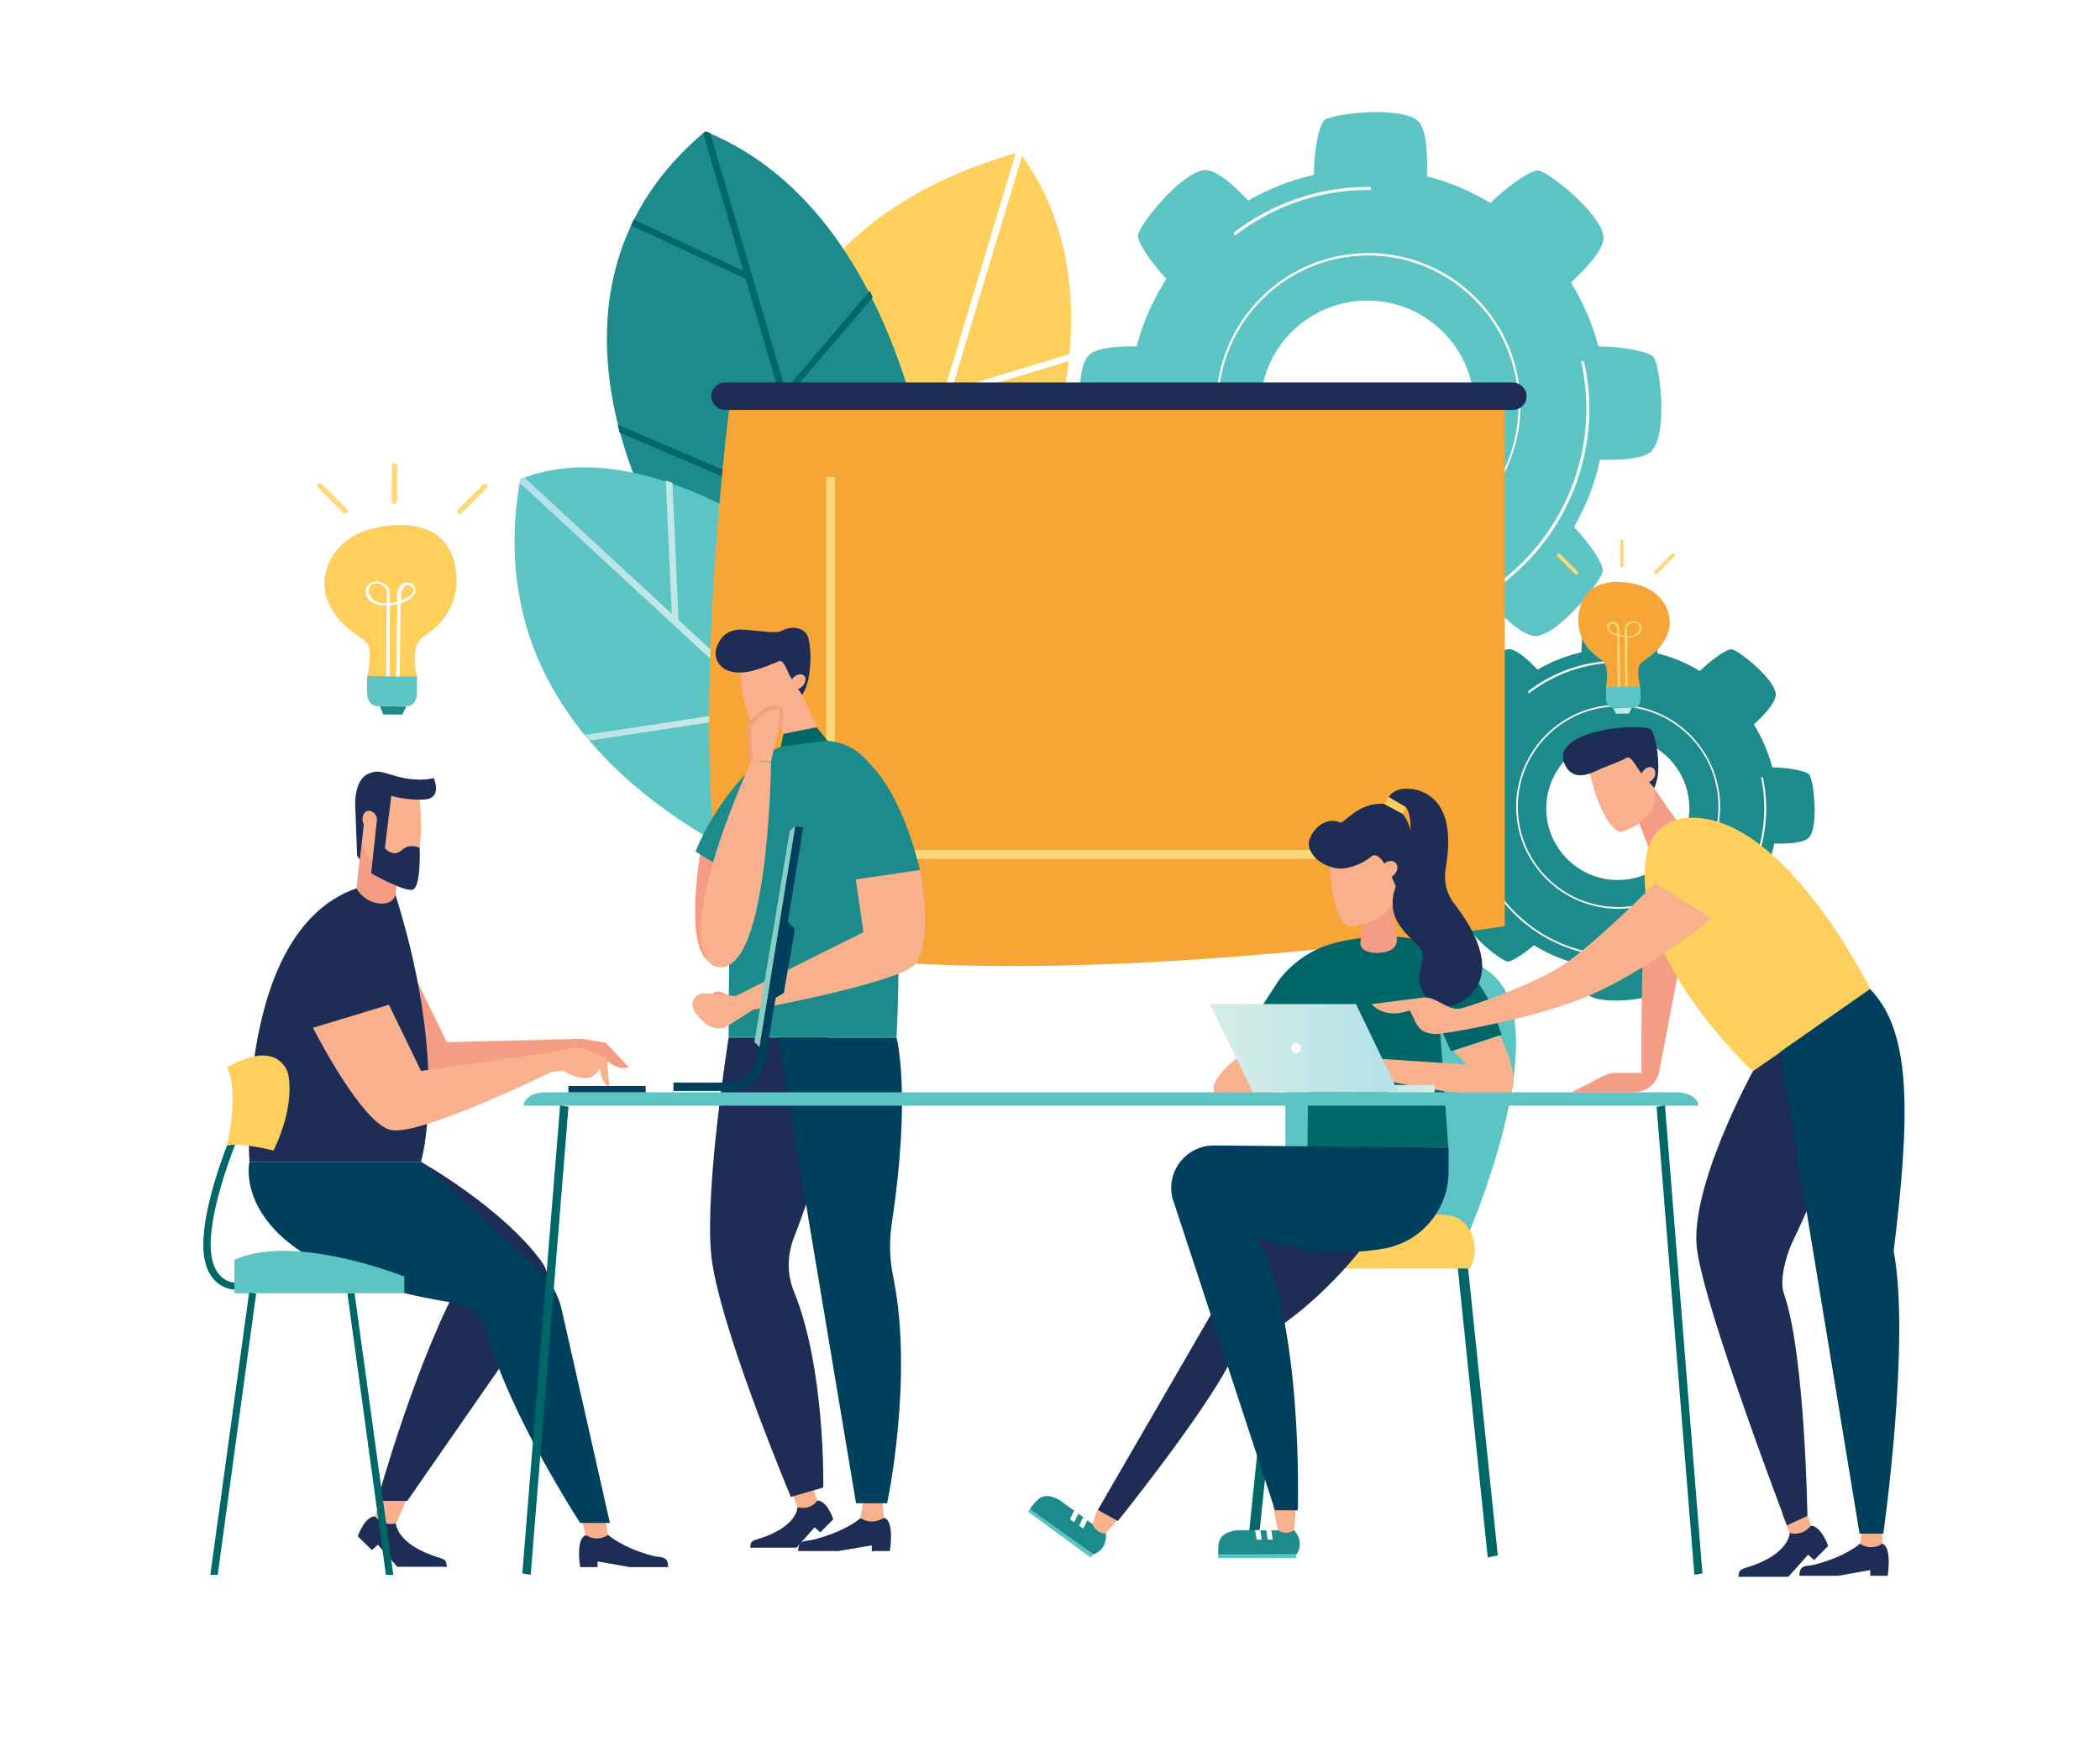 <svg xmlns="http://www.w3.org/2000/svg" xmlns:xlink="http://www.w3.org/1999/xlink" id="_x2014_&#xCE;&#xD3;&#xC8;_x5F_1" x="0px" y="0px" width="628px" height="524px" viewBox="0 0 628 524" style="enable-background:new 0 0 628 524;" xml:space="preserve"><style type="text/css">	.st0{fill:#FFFFFF;}	.st1{fill:#5DC4C4;}	.st2{fill:#1D8B8B;}	.st3{fill:#FFCF5D;}	.st4{fill:#006769;}	.st5{fill:url(#SVGID_1_);}	.st6{fill:#F8A537;}	.st7{fill:#1D2D56;}	.st8{fill:#FED77B;}	.st9{fill:#F8B08D;}	.st10{fill:#F59C85;}	.st11{fill:#00405F;}	.st12{fill:url(#SVGID_2_);}	.st13{fill:#88CEC4;}	.st14{fill:url(#SVGID_3_);}	.st15{fill:url(#SVGID_4_);}</style><rect x="0" class="st0" width="628" height="524"></rect><g>	<path class="st1" d="M494.5,106.8c-1.2-1.5-8.3-3.1-16.5-3.2c-1.8-6.8-4.6-13.2-8.2-19.1c5.2-4.9,10.3-10.5,9.7-14  c-1.2-7.1-16.5-19.2-19.5-19.5c-1.9-0.2-8.3,3.9-14.3,9.7c-5.8-3.5-12.2-6.2-19-8c0.3-7.2-0.2-14.8-3-16.8  c-5.8-4.2-25.2-1.9-27.6,0c-1.5,1.2-3.1,8.3-3.2,16.4c-7,1.6-13.6,4.2-19.6,7.7c-4.7-5-10.1-9.7-13.5-9.1  c-7.1,1.2-19.2,16.5-19.5,19.5c-0.2,1.8,3.3,7.4,8.5,13c-3.9,6.1-7,12.9-8.9,20.2c-6.5-0.1-12.8,0.5-14.7,3.1  c-4.2,5.8-1.9,25.2,0,27.6c1,1.4,6.9,2.8,14,3.1c1.7,7.6,4.6,14.8,8.5,21.3c-4.4,4.3-8,8.9-7.5,11.9c1.2,7.1,16.5,19.2,19.5,19.5  c1.7,0.2,6.6-2.8,11.7-7.4c6.5,4,13.7,7,21.4,8.8c0,6.1,0.7,11.9,3.1,13.6c5.8,4.2,25.2,1.9,27.6,0c1.4-1.1,2.8-6.9,3.1-14  c7.4-1.9,14.4-5,20.7-9c4.5,4.6,9.3,8.6,12.5,8.1c7.1-1.2,19.2-16.5,19.5-19.5c0.2-1.8-3.3-7.5-8.6-13.1c3.6-6.2,6.2-12.9,7.8-20.1  c6.9,0.2,13.9-0.3,15.8-3.1C498.7,128.6,496.4,109.2,494.5,106.8z M408.9,153.9c-17.7,0-32-14.3-32-32c0-17.7,14.3-32,32-32  c17.7,0,32,14.3,32,32C440.9,139.6,426.6,153.9,408.9,153.9z"></path>	<g>		<path class="st0" d="M409.2,166.7c-25.1,0-45.5-20.4-45.5-45.5c0-25.1,20.4-45.5,45.5-45.5c25.1,0,45.5,20.4,45.5,45.5   C454.7,146.3,434.3,166.7,409.2,166.7z M409.2,76.4c-24.7,0-44.9,20.1-44.9,44.9c0,24.7,20.1,44.9,44.9,44.9   c24.7,0,44.9-20.1,44.9-44.9C454,96.5,433.9,76.4,409.2,76.4z"></path>	</g>	<g>		<path class="st0" d="M473.7,108.1c-0.3,0-0.6-0.1-0.9-0.1c1,4.6,1.6,9.3,1.6,14.1c0,36-29.3,65.2-65.2,65.2   c-23.6,0-44.2-12.5-55.7-31.3c0,0,0,0,0,0c-0.3,0.1-0.6,0.1-0.9,0.2c11.6,19.2,32.6,32,56.6,32c36.4,0,66.1-29.6,66.1-66.1   C475.3,117.3,474.7,112.6,473.7,108.1z"></path>		<path class="st0" d="M369.3,70.5c11-8.6,24.9-13.7,39.9-13.7c0.3,0,0.6,0,0.9,0c-0.1-0.3-0.2-0.6-0.3-0.9c-0.2,0-0.4,0-0.6,0   c-15.1,0-29.1,5.1-40.3,13.7C369,70,369.2,70.3,369.3,70.5z"></path>	</g></g><g>	<path class="st2" d="M541.1,231.7c-0.8-1-5.6-2.1-11.1-2.2c-1.2-4.6-3.1-8.9-5.5-12.8c3.5-3.3,6.9-7,6.5-9.4  c-0.8-4.7-11.1-12.8-13.1-13.1c-1.3-0.2-5.5,2.6-9.6,6.5c-3.9-2.4-8.2-4.2-12.7-5.3c0.2-4.8-0.1-9.9-2-11.3  c-3.9-2.8-16.9-1.2-18.5,0c-1,0.8-2.1,5.5-2.2,11c-4.7,1.1-9.1,2.8-13.1,5.2c-3.2-3.4-6.8-6.5-9-6.1c-4.7,0.8-12.8,11.1-13.1,13.1  c-0.2,1.2,2.2,5,5.7,8.7c-2.6,4.1-4.7,8.7-6,13.5c-4.3-0.1-8.6,0.3-9.8,2.1c-2.8,3.9-1.2,16.9,0,18.5c0.7,0.9,4.6,1.8,9.4,2.1  c1.1,5.1,3.1,9.9,5.7,14.3c-2.9,2.9-5.3,6-5,8c0.8,4.7,11.1,12.8,13.1,13.1c1.1,0.1,4.4-1.9,7.9-4.9c4.4,2.7,9.2,4.7,14.3,5.9  c0,4.1,0.4,8,2.1,9.1c3.9,2.8,16.9,1.2,18.5,0c0.9-0.7,1.8-4.6,2.1-9.4c5-1.3,9.6-3.3,13.9-6c3,3.1,6.3,5.8,8.4,5.4  c4.7-0.8,12.8-11.1,13.1-13.1c0.2-1.2-2.2-5-5.7-8.8c2.4-4.1,4.2-8.7,5.2-13.5c4.6,0.1,9.3-0.2,10.6-2.1  C543.9,246.3,542.3,233.3,541.1,231.7z M483.8,263.2c-11.8,0-21.4-9.6-21.4-21.4c0-11.8,9.6-21.4,21.4-21.4  c11.8,0,21.4,9.6,21.4,21.4C505.2,253.7,495.6,263.2,483.8,263.2z"></path>	<g>		<path class="st0" d="M483.9,271.8c-16.8,0-30.5-13.7-30.5-30.5c0-16.8,13.7-30.5,30.5-30.5c16.8,0,30.5,13.7,30.5,30.5   C514.4,258.2,500.7,271.8,483.9,271.8z M483.9,211.3c-16.6,0-30,13.5-30,30c0,16.6,13.5,30,30,30c16.6,0,30-13.5,30-30   C514,224.8,500.5,211.3,483.9,211.3z"></path>	</g>	<g>		<path class="st0" d="M527.2,232.5c-0.2,0-0.4,0-0.6-0.1c0.7,3,1,6.2,1,9.5c0,24.1-19.6,43.7-43.7,43.7c-15.8,0-29.6-8.4-37.3-21   c0,0,0,0,0,0c-0.2,0-0.4,0.1-0.6,0.1c7.8,12.8,21.8,21.4,37.9,21.4c24.4,0,44.3-19.9,44.3-44.3   C528.2,238.7,527.8,235.6,527.2,232.5z"></path>		<path class="st0" d="M457.2,207.4c7.4-5.7,16.7-9.2,26.7-9.2c0.2,0,0.4,0,0.6,0c-0.1-0.2-0.1-0.4-0.2-0.6c-0.1,0-0.3,0-0.4,0   c-10.1,0-19.5,3.4-27,9.2C457.1,207,457.1,207.2,457.2,207.4z"></path>	</g></g><g>	<g>		<path class="st3" d="M297.8,172.4c0,0,45.6-75.3,7-126.9C198,75.4,227.7,180.3,227.7,180.3L297.8,172.4z"></path>		<path class="st0" d="M304.9,45.4c-0.4,0.1-0.7,0.2-1.1,0.3l-29.9,99.3l-34.4-54.7c-0.4,0.6-0.8,1.2-1.1,1.8l34.8,55.4l-8.6,28.7   l2.1-0.2l17.2-57.1v0l35.9-11c0.1-0.7,0.2-1.4,0.2-2.1l-35.4,10.8l21.1-70.2C305.3,46.1,305.1,45.8,304.9,45.4L304.9,45.4z"></path>	</g>	<g>		<path class="st2" d="M281.2,166.8c0,0-5.2-101.1-70.3-127.5c-57,47.6-13.6,119.3-13.6,119.3l61.9,45.4L281.2,166.8z"></path>		<path class="st4" d="M260.1,87l-25.2,29.6l-22.5-76.8c-0.5-0.2-0.9-0.4-1.4-0.5c-0.2,0.2-0.4,0.4-0.7,0.6L222.3,81l-32.8-15.3   c-0.2,0.3-0.3,0.6-0.4,0.9l-0.4,0.8l34.3,16l20.1,68.6l-58.4-25c0.2,0.8,0.4,1.6,0.6,2.4l58.5,25l14.3,48.7l1,0.8l0.7-1.8   l-24.4-83.2l25.6-30C260.7,88.2,260.4,87.6,260.1,87z"></path>	</g>	<g>		<path class="st1" d="M261.9,183.3c0,0-60.5-58.2-106.3-40c-17.7,98.9,106.8,128.4,106.8,128.4L261.9,183.3z"></path>		<g>			<linearGradient id="SVGID_1_" gradientUnits="userSpaceOnUse" x1="155.406" y1="191.32" x2="258.548" y2="191.32">				<stop offset="0" style="stop-color:#B2E1E9"></stop>				<stop offset="1" style="stop-color:#D6EDE5"></stop>			</linearGradient>			<path class="st5" d="M155.6,143.3c-0.1,0.4-0.1,0.8-0.2,1.1l72.9,67.3l-53.4,8.1c0.5,0.6,1,1.2,1.5,1.7l53.8-8.2l28.5,26.3    l-0.4-3l-55.4-51.2l-1.8-41c-0.7-0.2-1.3-0.5-2-0.7l1.8,39.9l-44.1-40.8C156.3,143,155.9,143.1,155.6,143.3L155.6,143.3z"></path>		</g>	</g></g><g>	<g>		<g>			<path class="st6" d="M450,277c0,0-154.7,24.5-231.9,3.3c-13.6-52.5,0-158.4,0-158.4H450V277z"></path>		</g>		<path class="st7" d="M452.5,122.6H216.8c-2.3,0-4.1-1.9-4.1-4.1l0,0c0-2.3,1.9-4.1,4.1-4.1h235.6c2.3,0,4.1,1.9,4.1,4.1l0,0   C456.6,120.7,454.7,122.6,452.5,122.6z"></path>	</g>	<g>		<g>			<g>				<polygon class="st8" points="412.9,256.9 247.1,256.9 247.1,142.6 249.7,142.6 249.7,254.2 412.9,254.2     "></polygon>			</g>		</g>	</g></g><g>	<g>		<polygon class="st9" points="233.5,216 235.8,227 247.4,223.8 239.9,208   "></polygon>		<g>			<path class="st9" d="M230.6,219.1c-1.3,0.4-2.6,0.6-3.4,0.3c-5.6-4.4-6-20.8-6-20.8l5.3-4.5l9.3,2.4l3.7,9.9    c1,2.7,0.5,5.6-1.3,8.1l0,0C236.1,216.6,233.5,218.2,230.6,219.1z"></path>		</g>		<path class="st7" d="M236.4,202.5c-1-1.6-2-5.5-3.6-4.7c-1.2,0.6-5.4,2.2-6.9,2.6c-3.5,1.1-10,1.7-11.7-3.5   c-0.8-2.6,1-5.7,2.4-6.9c1.4-1.2,3.2-1.7,5-1.7c4.2,0.1,10.2,1.4,12.1,0.4c3.2-1.8,7.2-0.9,8,2c0.9,3.1,0.8,8.2,0.2,11.6   c-0.3,2-1,3.9-2,5.6l0,0L236.4,202.5z"></path>		<path class="st9" d="M240,201.8c-1-0.4-2.4,0.2-3.1,1.3c-0.7,1.2-0.5,2.5,0.4,2.9c1,0.4,2.4-0.2,3.1-1.3   C241.2,203.5,241,202.2,240,201.8z"></path>	</g>	<path class="st2" d="M242.4,221.4c21.6-1.2,23.4,18,25.2,38.8c2.1,23.9,0.5,50,0.5,50h-50.2c0,0,0-22.2,0.5-44.5  C218.9,244.2,219.6,222.7,242.4,221.4z"></path>	<path class="st10" d="M220.6,299.3c0,0-4.9-3.4-6.8-2.6c-1.8,0.8-0.4,4.2-0.4,4.2L220.6,299.3z"></path>	<path class="st9" d="M255.9,262.9l2.3,15.9L219.8,298l4.2,4.2c0,0,43.2-7.8,49.3-13.5c6.1-5.7,1.9-28.5,1.9-28.5L255.9,262.9z"></path>	<path class="st10" d="M212.9,288c-8.8-3.1-3.4-33.4-3.4-33.4l5.2,0C214.6,254.6,221.6,291.1,212.9,288z"></path>	<path class="st9" d="M226.3,301.3l-9.1,5.8c-3.6,1.7-6.9-0.9-9.5-4.6c-1.6-2.3,0-5.4,2.8-5.4c3.3,0,7.2,0.7,9.2,0.8L226.3,301.3z"></path>	<path class="st2" d="M208,254.7l6.1,3.7c0,0,25.9-41.9,13.1-30.9C213.9,239,208,254.7,208,254.7z"></path>	<g>		<path class="st7" d="M238.5,450.8c0,0,0,6-12.1,9.6c-2.5,0.7-1.7,1.5-2.1,2.5c4,0,13.9,0,13.9,0l5.4-6.1l1.7,1.5l3.9-3.9   c0,0-1.8-5.6-4.8-5.6C242,449.7,238.5,450.8,238.5,450.8z"></path>		<path class="st9" d="M236.3,445.6l2.3,5.2l0,0c2.1,0.6,4.3-0.1,5.6-1.7l0.2-0.3l-1.8-5.4L236.3,445.6z"></path>	</g>	<path class="st2" d="M275.1,260.2c0,0-8.2-38.3-27.7-37.4c-19.5,0.9,8.5,40.2,8.5,40.2L275.1,260.2z"></path>	<path class="st9" d="M213,288.7c-12.2-9.9,11.8-61.3,11.8-61.3l5.8,0.6C230.5,227.9,230.1,296.2,213,288.7z"></path>	<polygon class="st4" points="233.5,223.3 234.3,219.5 244.2,217.5 247.4,221.5  "></polygon>	<path class="st9" d="M224.7,227.3l-0.7-9.8c0,0,4.9-7.5,9.5-5.5c0.9,2.1-0.6,6.2-0.6,6.2l-2.4,9.7L224.7,227.3z"></path>	<path class="st7" d="M217.9,310.3c0,0-7,43.9-5.3,64.1c1.6,20.3,23.9,73.3,23.9,73.3l9.7-2.8c0,0,0.7-35.5-8.8-58.7  c-2.1-5.1-2-10.8,0-16c7.8-20.2,10.8-33.6,10.8-33.6l-0.7-26.3H217.9z"></path>	<g>		<path class="st10" d="M225.3,226.9l-0.2,0l-0.7-9.3c0.7-0.9,4.8-6.7,8.7-5.3c0.5,1.6-0.3,4.6-0.7,5.7l0,0.1c0.3-0.1,0.7-0.1,1-0.2   c0.3-1,1.3-4.3,0.5-6.2l-0.1-0.2l-0.2-0.1c-4.9-2.1-9.9,5.3-10.1,5.7l-0.1,0.1l0.8,10.4l0.6,0.1   C225,227.5,225.2,227.2,225.3,226.9z"></path>	</g>	<g>		<path class="st7" d="M257.4,454c0,0-4.3,4-14.2,6.5c-2.2,0.6-4.5-0.2-4.5,3.4c4.6,0,12,0,12,0l10-1.7v1.7h5.4c0,0,1.5-8.8-1.6-9.9   C261.4,454,257.4,454,257.4,454z"></path>		<path class="st9" d="M258.4,447.7l-1.1,6.3l0,0c2,1.4,4.5,1.4,6.6,0.2l0.4-0.2l-0.5-6.3H258.4z"></path>	</g>	<path class="st11" d="M232.7,310.3l23.3,139.3h9.3c0,0,8-37.5,1.8-67.8c-1.1-5.3-1.2-10.7-0.4-16c5.9-39.1,1.4-55.5,1.4-55.5H232.7  z"></path></g><g>	<polygon class="st4" points="376.1,463.5 384.9,378.8 381.8,378.1 373,463.5  "></polygon></g><path class="st1" d="M438.9,369.6c0,0,26.2-60.1,8.1-77.5c-10.8-10.3-30.8-8.8-45.3-5.9c-10,2-17.3,10.8-17.3,21v61.6L438.9,369.6z"></path><path class="st4" d="M382.4,293.2c4-5.2,9.5-9.1,15.8-10.9c4.3-1.2,9.8-2.2,16.6-2.2c0.6,0,1.1,0,1.6,0c13,0.4,23.5,8.2,29.2,19.8 l3.5,9.6l-15.2,4.9l-3.3-7.3l2.5,36H391l0.4-41.4l-14.7,0.3L382.4,293.2z"></path><path class="st9" d="M448.5,309.7c0,0,6.4,12.5,3.3,16.9c-3.1,4.4-44.5-4.9-44.5-4.9v-5.4l31.3,2.1l-3.9-4.1L448.5,309.7z"></path><path class="st9" d="M373,314.2c0,0-10.1,6.5-10.1,11.5c0,5,18.5,1.2,18.5,1.2L373,314.2z"></path><g>	<path class="st10" d="M407.6,276.2l-0.8,5.8c0,0-0.3,3,5,3c2.2,0,3.6-0.5,4.5-1.1c1-0.7,1.6-1.9,1.4-3.2l-1.7-12.5L407.6,276.2z"></path>	<path class="st9" d="M406.2,276.8c-1.5,0.3-3,0.3-3.8-0.2c-5.8-6-4.7-25.6-4.7-25.6l16.3-0.4l3.1,12.4c0.8,3.3,0,6.8-2.1,9.4l0,0  C412.5,274.6,409.5,276.2,406.2,276.8z"></path>	<path class="st7" d="M393.5,247.9c2.1-2.4,5.5-2.9,7.1-1.9c1.2,0.7,5.3-6.1,13.4-5.6c5.6,0.3,13,9,3.9,26.1  c-0.6-1.9-4.7-12.4-7.6-10.5c-2.7,2.3-5.7,3.3-8.1,3.7c-3.1,0.5-7.5-1.2-9.4-3.8C391.2,253.9,390.4,251.5,393.5,247.9z"></path>	<path class="st9" d="M417,257.8c-1-0.7-2.6-0.2-3.6,1.1c-0.9,1.3-0.8,2.8,0.2,3.5c1,0.7,2.6,0.2,3.6-1.1  C418.2,260,418.1,258.4,417,257.8z"></path>	<path class="st7" d="M415.3,238.4c0,0,1.8-3.6,8.2-2.2c11.4,3.1,10,16.7,8.8,23.7c-0.6,3.7,0.3,7.5,2.6,10.4  c5.6,7.2,14,21,2.9,28.9c-2.1,1.5-4.8,2.1-7.3,1.5c-2.4-0.6-4-2.2-4.9-3.8c-1.3-2.2-1.5-4.8-0.8-7.2c0.5-1.8,1-4.4,0.3-5.6  c-1.2-2.2-8.2-6.4-8.6-13c-0.5-6.6,3.7-9.1,4.7-16c1.8-12.2-0.9-13.7-0.9-13.7L415.3,238.4z"></path>	<polygon class="st3" points="419.4,243.4 414,240.5 415.3,238.4 420.4,241.4  "></polygon></g><g>	<polygon class="st4" points="444.9,465.8 447.9,465.2 438.9,378.1 435.9,378.8  "></polygon></g><path class="st3" d="M439.5,379.4h-57.7l0,0c0-3.9,2.1-7.2,5.1-8.1c10.5-3.2,31.8-9.9,46.8-7.7c5,0.7,8.4,6.9,7,12.9 C440.2,378.5,439.5,379.4,439.5,379.4z"></path><g>	<path class="st2" d="M330.7,458.7l-13.9-10.1c-2-1.1-4.6-1.9-6.5,0c0,0-1.3,1.2-2.3,2.7c-0.1,1.1,19,13.6,19,13.6l0.1,0  C331.4,463.1,330.7,458.7,330.7,458.7z"></path>	<polygon class="st1" points="308,451.3 327,464.9 326.1,465.8 307.4,452.1  "></polygon>	<g>		<polygon class="st0" points="325.2,454.7 323.9,453.8 322.7,456.3 323.9,457.2   "></polygon>	</g>	<g>		<polygon class="st0" points="322.5,452.7 321.2,451.8 320,454.4 321.2,455.3   "></polygon>	</g>	<path class="st9" d="M336.2,452.2l-5.6,6.5l0,0c-1.7-0.1-3.1-1.1-3.8-2.6l-0.1-0.3l1.4-4.1L336.2,452.2z"></path></g><path class="st7" d="M410.4,369.2c0,0-16.5,24.2-41.1,35.2c-6.4,15-35,50.5-35,50.5l-6-3.3l52-89.8L410.4,369.2z"></path><g>	<path class="st2" d="M387,457.7l-17.2,0c-2.3,0.3-4.8,1.2-5.3,3.8c0,0-0.3,1.8-0.2,3.5c0.6,1,23.4-0.1,23.4-0.1l0.1-0.1  C390.2,460.8,387,457.7,387,457.7z"></path>	<polygon class="st1" points="364.3,464.9 387.7,464.8 387.5,466 364.3,466  "></polygon>	<g>		<polygon class="st0" points="380.2,457.6 378.7,457.6 379.1,460.5 380.6,460.5   "></polygon>	</g>	<g>		<polygon class="st0" points="376.9,457.6 375.3,457.6 375.8,460.5 377.3,460.5   "></polygon>	</g>	<path class="st9" d="M387.7,449.2l-0.7,8.5l0,0c-1.4,0.9-3.2,1-4.6,0.1l-0.3-0.2l-1.5-7.6L387.7,449.2z"></path></g><path class="st11" d="M433.2,343.2v7.2c0,11.3-8.1,21-19.2,23c-10,1.8-23.3,1.9-38.3-3.6c14.2,24.5,12.4,81.9,12.4,81.9h-6.8 l-30.2-91.9c-3.2-8.3,3-17.2,11.9-17.2L433.2,343.2z"></path><g>	<linearGradient id="SVGID_2_" gradientUnits="userSpaceOnUse" x1="396.239" y1="326.09" x2="429.036" y2="326.09">		<stop offset="0" style="stop-color:#B2E1E9"></stop>		<stop offset="1" style="stop-color:#D6EDE5"></stop>	</linearGradient>	<rect x="415.1" y="324.5" class="st12" width="13.9" height="3.1"></rect></g><g>	<polygon class="st11" points="234.6,274.7 237.7,277.9 234.4,297 231.3,298.8  "></polygon>	<path class="st10" d="M101.3,298.9c0,0,14.6,28.9,23.4,30.6c8.9,1.7,49.3-13,49.3-13v-5.8l-40.4,1l-9.6-19.8L101.3,298.9z"></path>	<path class="st7" d="M117,263.7c-47.9,2.4-42.4,83.8-42.4,83.8h51.3C125.9,347.5,134.9,317.7,117,263.7z"></path>	<g>		<path class="st7" d="M118.4,455.6c0,0,0,6.4,13,10.3c2.7,0.8,1.8,1.6,2.3,2.7c-4.3,0-14.9,0-14.9,0l-5.8-6.6l-1.8,1.6l-4.2-4.1   c0,0,2-6,5.2-6C114.8,454.4,118.4,455.6,118.4,455.6z"></path>		<path class="st9" d="M121.9,447.7l-3.4,7.9l0,0c-2.2,0.6-4.6-0.1-6.1-1.8l-0.3-0.3l2-5.7H121.9z"></path>	</g>	<g>		<path class="st10" d="M108.2,250.6l-1.6,15.1c0,0,2.1,4,6.7,4.5c4.6,0.5,5-2.8,5-2.8l1.1-9.8l-6.6-2.5L108.2,250.6z"></path>		<path class="st9" d="M119.6,260.5c1.4,0.1,2.8,0,3.5-0.5c4.8-6.1,2-24.1,2-24.1l-15.1,1.1l-1.7,11.7c-0.5,3.1,0.6,6.3,2.8,8.5l0,0   C113.6,259.1,116.5,260.3,119.6,260.5z"></path>		<path class="st7" d="M117,238c0,0,4.8,1.5,10.1,1.1c5.3-0.4,2.6-6.4,2.6-6.4s-4,1.3-10.7-0.4c-4.5-1.2-5.7-2.2-8.8-0.9   c-4.2,1.7-4,9-4,9l0.6,15.6l0.8,1.1c0,0,1.2-10.1,1.5-13.2c1-1.3,2-1.2,2.6-0.8c0.7,0.5,1.1,1.4,1,2.2l-1.7,15.9   c0,0,9.7,5.5,12.3,4.9c2.7-0.5,2.2-12.5,2.2-12.5s-2.8-1.6-5.4,0.7c-2.6,2.3-5-0.6-5-0.6L117,238z"></path>		<path class="st9" d="M110.4,242.5c1.1,0,2.1,1.2,2.2,2.7c0.1,1.5-0.8,2.6-2,2.6c-1.1,0-2.1-1.2-2.2-2.7   C108.4,243.6,109.2,242.4,110.4,242.5z"></path>	</g>	<path class="st7" d="M125.9,347.5c0,0,23.9,13.4,35.9,29.6c3,4.1,3.2,9.7,0.2,13.9c-17.3,24.9-40.2,57.9-40.2,57.9h-9  c0,0,11.8-43,26.2-68.3C140.4,371.2,125.9,347.5,125.9,347.5z"></path>	<path class="st10" d="M174,310.7l7.2,1.2l6.8,7.3c0,0-3.3,1.6-8.3-3.5c-9.8-0.7-7.1-2.5-7.1-2.5L174,310.7z"></path>	<path class="st9" d="M93.6,307.4c0,0,14.6,28.9,23.4,30.6c8.9,1.7,47.7-17.3,47.7-17.3l1.6-6.2l-40.4,5.8l-9.6-19.8L93.6,307.4z"></path>	<g>		<path class="st7" d="M181.9,459.1c0,0,4.2,3.9,13.6,6.3c2.1,0.5,4.3-0.2,4.3,3.3c-4.4,0-11.5,0-11.5,0l-9.6-1.7v1.7h-5.2   c0,0-1.4-8.4,1.6-9.5C178,459.1,181.9,459.1,181.9,459.1z"></path>		<path class="st9" d="M180.8,453l1,6.1l0,0c-1.9,1.3-4.4,1.4-6.3,0.2l-0.4-0.2l-1.5-6.1H180.8z"></path>	</g>	<path class="st9" d="M181.6,317.6c0.1-0.7-0.3-1.3-1-1.5l-6.1-2.4c-1.5-0.6-3.2-0.6-4.7,0l-6,1.2l-0.6,1.1l-0.4,5.5  c1.2-0.5,1.8-0.8,1.8-0.8l3.8-0.5c0,0,8.3,5.6,10.9-0.8c1.1,6.2,2.9,5.4,2.9,5.4L181.6,317.6z"></path>	<path class="st11" d="M74.6,347.5c0,0-7.5,31.4,61.4,42.2c4.8,0.8,8.6,4.3,9.8,9c5.9,23.3,27.7,56.8,27.7,56.8h8.9l-14.4-63.7  c-1-4.6-3.4-8.7-6.9-11.9l-35.1-32.4H74.6z"></path>	<g>		<g>			<polygon class="st4" points="117.6,471 106,386.6 103.9,386.9 115.4,471    "></polygon>		</g>		<g>			<g>				<path class="st1" d="M120.8,386.8H70.1c0,0,0-3.6,0-10c17.8-8.2,50.8,5,50.8,5V386.8z"></path>				<g>					<path class="st4" d="M70.1,385.7v-2.1c-0.3,0-7.1-0.2-7.1-11.4c0-12.1,7.6-30.5,7.6-30.6l-2-0.8c-0.3,0.8-7.8,18.9-7.8,31.5      C60.8,385.6,70,385.7,70.1,385.7z"></path>				</g>				<path class="st3" d="M81.8,344.1c-12.5-2.9-14-1.3-14-1.3s3.8-14.7,0.2-23.6c15.3-8.8,18.1,1.7,18.1,1.7S88.7,329.8,81.8,344.1z     "></path>			</g>			<g>				<polygon class="st4" points="65.1,471 76.6,386.9 74.5,386.6 62.9,471     "></polygon>			</g>		</g>	</g>	<g>		<path class="st1" d="M507.9,330.7H156.6l0,0c0-2.2,2.9-4,6.4-4h338.4C505,326.7,507.9,328.5,507.9,330.7L507.9,330.7z"></path>		<g>			<polygon class="st4" points="158.7,471 156.2,470.6 167.5,330.6 170,331    "></polygon>		</g>		<g>			<polygon class="st4" points="506.7,471 509.1,470.6 497.9,330.6 495.4,331    "></polygon>		</g>	</g>	<rect x="170" y="324.8" class="st11" width="23.1" height="1.9"></rect>	<g>		<path class="st11" d="M217.8,326.3h-16.4v-2.5h16.4c4.4,0,8.2-3.3,8.8-7.7l11.2-69l2.4,0.4l-11.2,69   C228.3,322.1,223.5,326.3,217.8,326.3z"></path>	</g>	<polygon class="st13" points="237.8,247.1 236.2,248.4 225.6,311.6 227.1,313.2  "></polygon></g><circle class="st0" cx="284.7" cy="313.2" r="1.8"></circle><g>	<g>		<path class="st10" d="M495.1,246.5c-4.9,16.3-4.2,74.4-4.2,74.4h-7.7c-1.3,0-2.5,0.3-3.7,0.9l-9.6,4.9h18.7c3.7,0,6.9-2.6,7.6-6.3   l10.8-56.2C507.1,264.2,500,230.2,495.1,246.5z"></path>		<g>			<polygon class="st10" points="489.6,244.5 493.5,255 504.4,250.1 494.7,235.7    "></polygon>			<g>				<path class="st9" d="M487.3,247.9c-1.3,0.6-2.5,1-3.3,0.8c-6.1-3.5-9-19.5-9-19.5l4.5-5.2l9.5,1l5,9.2c1.3,2.5,1.3,5.5-0.1,8.1     l0,0C492.3,244.6,490,246.7,487.3,247.9z"></path>			</g>			<path class="st7" d="M490.5,230.8c-1.2-1.4-2.8-5.1-4.2-4.1c-1.1,0.8-7,2.9-8.4,3.6c-3.2,1.6-7.8,3.2-10-1.8    c-4.7-10.5,24.8-12.7,26.1-10c1.4,2.9,2,8,1.9,11.4c0,2-0.4,4-1.2,5.8l0,0L490.5,230.8z"></path>			<path class="st9" d="M493.9,229.5c-1-0.3-2.3,0.5-2.9,1.7c-0.6,1.2-0.2,2.5,0.9,2.8c1,0.3,2.3-0.5,2.9-1.7    C495.3,231.1,495,229.8,493.9,229.5z"></path>		</g>		<g>			<path class="st7" d="M535.2,458.5c0,0,0,6.5-13.1,10.4c-2.7,0.8-1.8,1.6-2.3,2.7c4.3,0,15,0,15,0l5.9-6.6l1.8,1.6l4.2-4.2    c0,0-2-6-5.2-6.1C538.9,457.2,535.2,458.5,535.2,458.5z"></path>			<path class="st9" d="M532.8,452.9l2.4,5.6l0,0c2.2,0.6,4.6-0.1,6.1-1.9l0.3-0.3l-2-5.8L532.8,452.9z"></path>		</g>		<path class="st3" d="M503.6,244.7c29-3.2,55.7,51.1,55.7,51.1l-35.1,24.6c0,0-37.9-34.7-31.7-65.3   C493.5,249.6,498,245.3,503.6,244.7z"></path>		<g>			<path class="st7" d="M556.2,461.7c0,0-4.2,3.9-13.7,6.3c-2.1,0.5-4.4-0.2-4.4,3.3c4.4,0,11.6,0,11.6,0l9.6-1.7v1.7h5.2    c0,0,1.4-8.5-1.6-9.6C560.1,461.7,556.2,461.7,556.2,461.7z"></path>			<path class="st9" d="M557.2,455.6l-1,6.1l0,0c1.9,1.3,4.4,1.4,6.4,0.2l0.4-0.2l-0.5-6.1H557.2z"></path>		</g>		<path class="st7" d="M524.2,320.4c0,0-19.2,34.9-16.7,53.4c2.5,18.5,26.9,82.4,26.9,82.4l6.1-2.8c0,0-0.7-48.4-7-66.4   c-1.5-4.2,0.7-11.7,2.6-15.7c8.7-18,19.7-47.6,19.7-47.6l-17.7-13L524.2,320.4z"></path>		<path class="st9" d="M495,264.1c0,0-15.7,15.9-25.8,23.3c-8.3,6.1-25.7,12.3-31.9,14.1c-1.4,0.4-2.9,0.2-4.2-0.4l-3.9-2   c-1.2-0.6-2.6-0.9-3.9-0.7l-15.1,1.9c0,0,3.5,4.7,11.4,1.9c1.9,3.5,2,5.7,5.3,6.7c1.2,0.4,2.5,0.4,3.7,0.3   c8.6-1.2,29.7-5.2,44.1-11.2c18.4-7.8,37.1-23.3,37.1-23.3L495,264.1z"></path>		<path class="st11" d="M532.4,314.6l23.7,144.1h7.1c0,0,8.2-57.7,3.1-84.5c4.8-39.4,5.7-65.6-7.1-78.4L532.4,314.6z"></path>	</g></g><linearGradient id="SVGID_3_" gradientUnits="userSpaceOnUse" x1="361.772" y1="313.514" x2="418.155" y2="313.514">	<stop offset="0" style="stop-color:#D6EDE5"></stop>	<stop offset="1" style="stop-color:#B2E1E9"></stop></linearGradient><polygon class="st14" points="405.5,300.3 361.8,300.3 374.7,326.7 418.2,326.7 "></polygon><path class="st0" d="M386.1,313.5c0,0.8,0.7,1.5,1.5,1.5c0.8,0,1.5-0.7,1.5-1.5c0-0.8-0.7-1.5-1.5-1.5 C386.8,312,386.1,312.7,386.1,313.5z"></path><g>	<g>		<path class="st3" d="M124.7,202.4l-14.9-0.1c0,0,1.1-4.5,0.7-8c-0.2-1.3-1-2.5-2.1-3.2c-14.6-9.1-11-19.6-11-19.6   s1.6-13.3,20.4-14.4c20-1.3,18.7,16.5,18.7,16.5s0.9,9.9-9.6,16.6c-1.5,1-2.4,2.6-2.7,4.3C123.7,198.9,124.7,202.4,124.7,202.4z"></path>		<path class="st1" d="M109.8,202.2l0,5.3c0,2,1.3,3.6,2.9,3.7l9.1,0c1.6,0,2.9-1.6,2.9-3.6l0-5.3L109.8,202.2z"></path>		<polygon class="st2" points="113.6,211.2 114.6,213.7 120.3,213.7 121.5,211.3   "></polygon>		<g>			<path class="st0" d="M115,181.1c0.2,0,0.4,0,0.6,0l-0.1,21.2l1,0l0.1-21.2c0.7-0.1,1.5-0.2,2.2-0.4c0,0.4,0,0.8,0,1.2    c0,2.3-0.1,4.7-0.1,7c-0.1,4.5-0.1,9-0.2,13.5l1,0c0.1-7.3,0.2-14.6,0.3-21.9c1.3-0.4,2.5-1,3.3-1.8c3.5-3.3-2.4-6.9-4-2.3    c-0.4,1-0.4,2.3-0.3,3.5c-0.7,0.2-1.5,0.4-2.3,0.5c0,0,0-2,0-3.2c0-0.7-0.2-1.4-0.7-1.9c-2.6-2.9-8.2-0.8-6,3.4    C110.8,180.4,113.1,181.1,115,181.1z M120,178c0-0.5,0.7-4.6,3.3-2.3c0.3,0.2,0.4,0.6,0.4,0.9c-0.2,1.4-2.2,2.4-3.7,2.9    C119.9,178.9,119.9,178.4,120,178z M111.2,174.8c1.7-0.8,3.1,0,3.8,0.7c0.4,0.4,0.7,1,0.7,1.6l0,3.3c-1.9,0.2-3.7-0.3-4.9-2    C110,177.2,110.1,175.5,111.2,174.8z"></path>		</g>	</g>	<g>		<path class="st8" d="M136.9,153.5c-0.3-0.3-0.3-0.8,0-1.1l7.6-7.5c0.3-0.3,0.8-0.3,1.1,0c0.3,0.3,0.3,0.8,0,1.1l-7.6,7.5   C137.7,153.8,137.2,153.8,136.9,153.5z"></path>	</g>	<g>		<path class="st8" d="M103.7,153.4c0.3-0.3,0.3-0.8,0-1.1l-7.5-7.6c-0.3-0.3-0.8-0.3-1.1,0c-0.3,0.3-0.3,0.8,0,1.1l7.5,7.6   C102.8,153.7,103.3,153.7,103.7,153.4z"></path>	</g>	<g>		<path class="st8" d="M117.9,150.7c-0.4,0-0.8-0.4-0.8-0.8l0.1-10.6c0-0.4,0.4-0.8,0.8-0.8c0.4,0,0.8,0.4,0.8,0.8l-0.1,10.6   C118.7,150.3,118.3,150.7,117.9,150.7z"></path>	</g></g><g>	<g>		<g>			<path class="st6" d="M480.2,205.6l10.3-0.1c0,0-0.8-3.1-0.5-5.6c0.1-0.9,0.7-1.7,1.4-2.2c10.1-6.3,7.7-13.6,7.7-13.6    s-1.1-9.2-14.1-10c-13.9-0.9-13,11.5-13,11.5s-0.6,6.9,6.6,11.5c1,0.7,1.7,1.8,1.8,3C480.9,203.2,480.2,205.6,480.2,205.6z"></path>			<path class="st1" d="M490.6,205.5l0,3.7c0,1.4-0.9,2.5-2,2.5l-6.3,0c-1.1,0-2-1.1-2-2.5l0-3.7L490.6,205.5z"></path>			<linearGradient id="SVGID_4_" gradientUnits="userSpaceOnUse" x1="482.449" y1="212.601" x2="487.933" y2="212.601">				<stop offset="0" style="stop-color:#B2E1E9"></stop>				<stop offset="1" style="stop-color:#D6EDE5"></stop>			</linearGradient>			<polygon class="st15" points="487.9,211.7 487.2,213.4 483.3,213.5 482.4,211.8    "></polygon>			<g>				<path class="st8" d="M490.5,189.1c1.6-2.9-2.3-4.4-4.1-2.4c-0.3,0.4-0.5,0.9-0.5,1.3c0,0.9,0,2.2,0,2.2     c-0.5-0.1-1.2-0.2-1.6-0.4c0-0.8,0-1.7-0.2-2.4c-1.1-3.2-5.2-0.7-2.8,1.6c0.6,0.5,1.4,0.9,2.3,1.2c0.1,5.1,0.1,10.1,0.2,15.2     l0.7,0c0-3.1-0.1-6.2-0.1-9.4c0-1.6,0-3.2-0.1-4.9c0-0.3,0-0.5,0-0.8c0.5,0.1,1.1,0.2,1.6,0.3l0.1,14.7l0.7,0l-0.1-14.7     c0.1,0,0.3,0,0.4,0C488.3,190.8,489.9,190.3,490.5,189.1z M483.6,189.7c-1-0.3-2.4-1-2.5-2c0-0.2,0.1-0.5,0.3-0.7     c1.7-1.6,2.3,1.2,2.3,1.6C483.6,189,483.6,189.3,483.6,189.7z M489.9,188.9c-0.8,1.2-2.1,1.5-3.4,1.4l0-2.3     c0-0.4,0.2-0.8,0.5-1.1c0.5-0.5,1.5-1.1,2.7-0.5C490.4,186.9,490.5,188.1,489.9,188.9z"></path>			</g>		</g>		<g>			<path class="st8" d="M471.8,171.7c0.2-0.2,0.2-0.6,0-0.8l-5.2-5.2c-0.2-0.2-0.6-0.2-0.8,0c-0.2,0.2-0.2,0.6,0,0.8l5.2,5.2    C471.2,171.9,471.6,171.9,471.8,171.7z"></path>		</g>		<g>			<path class="st8" d="M494.8,171.6c-0.2-0.2-0.2-0.6,0-0.8l5.2-5.2c0.2-0.2,0.6-0.2,0.8,0c0.2,0.2,0.2,0.6,0,0.8l-5.2,5.2    C495.4,171.8,495.1,171.8,494.8,171.6z"></path>		</g>		<g>			<g>				<path class="st8" d="M485,169.7c0.3,0,0.5-0.2,0.5-0.5l0-7.4c0-0.3-0.2-0.5-0.5-0.5c-0.3,0-0.5,0.2-0.5,0.6l0,7.4     C484.4,169.5,484.7,169.7,485,169.7z"></path>			</g>		</g>	</g></g></svg>